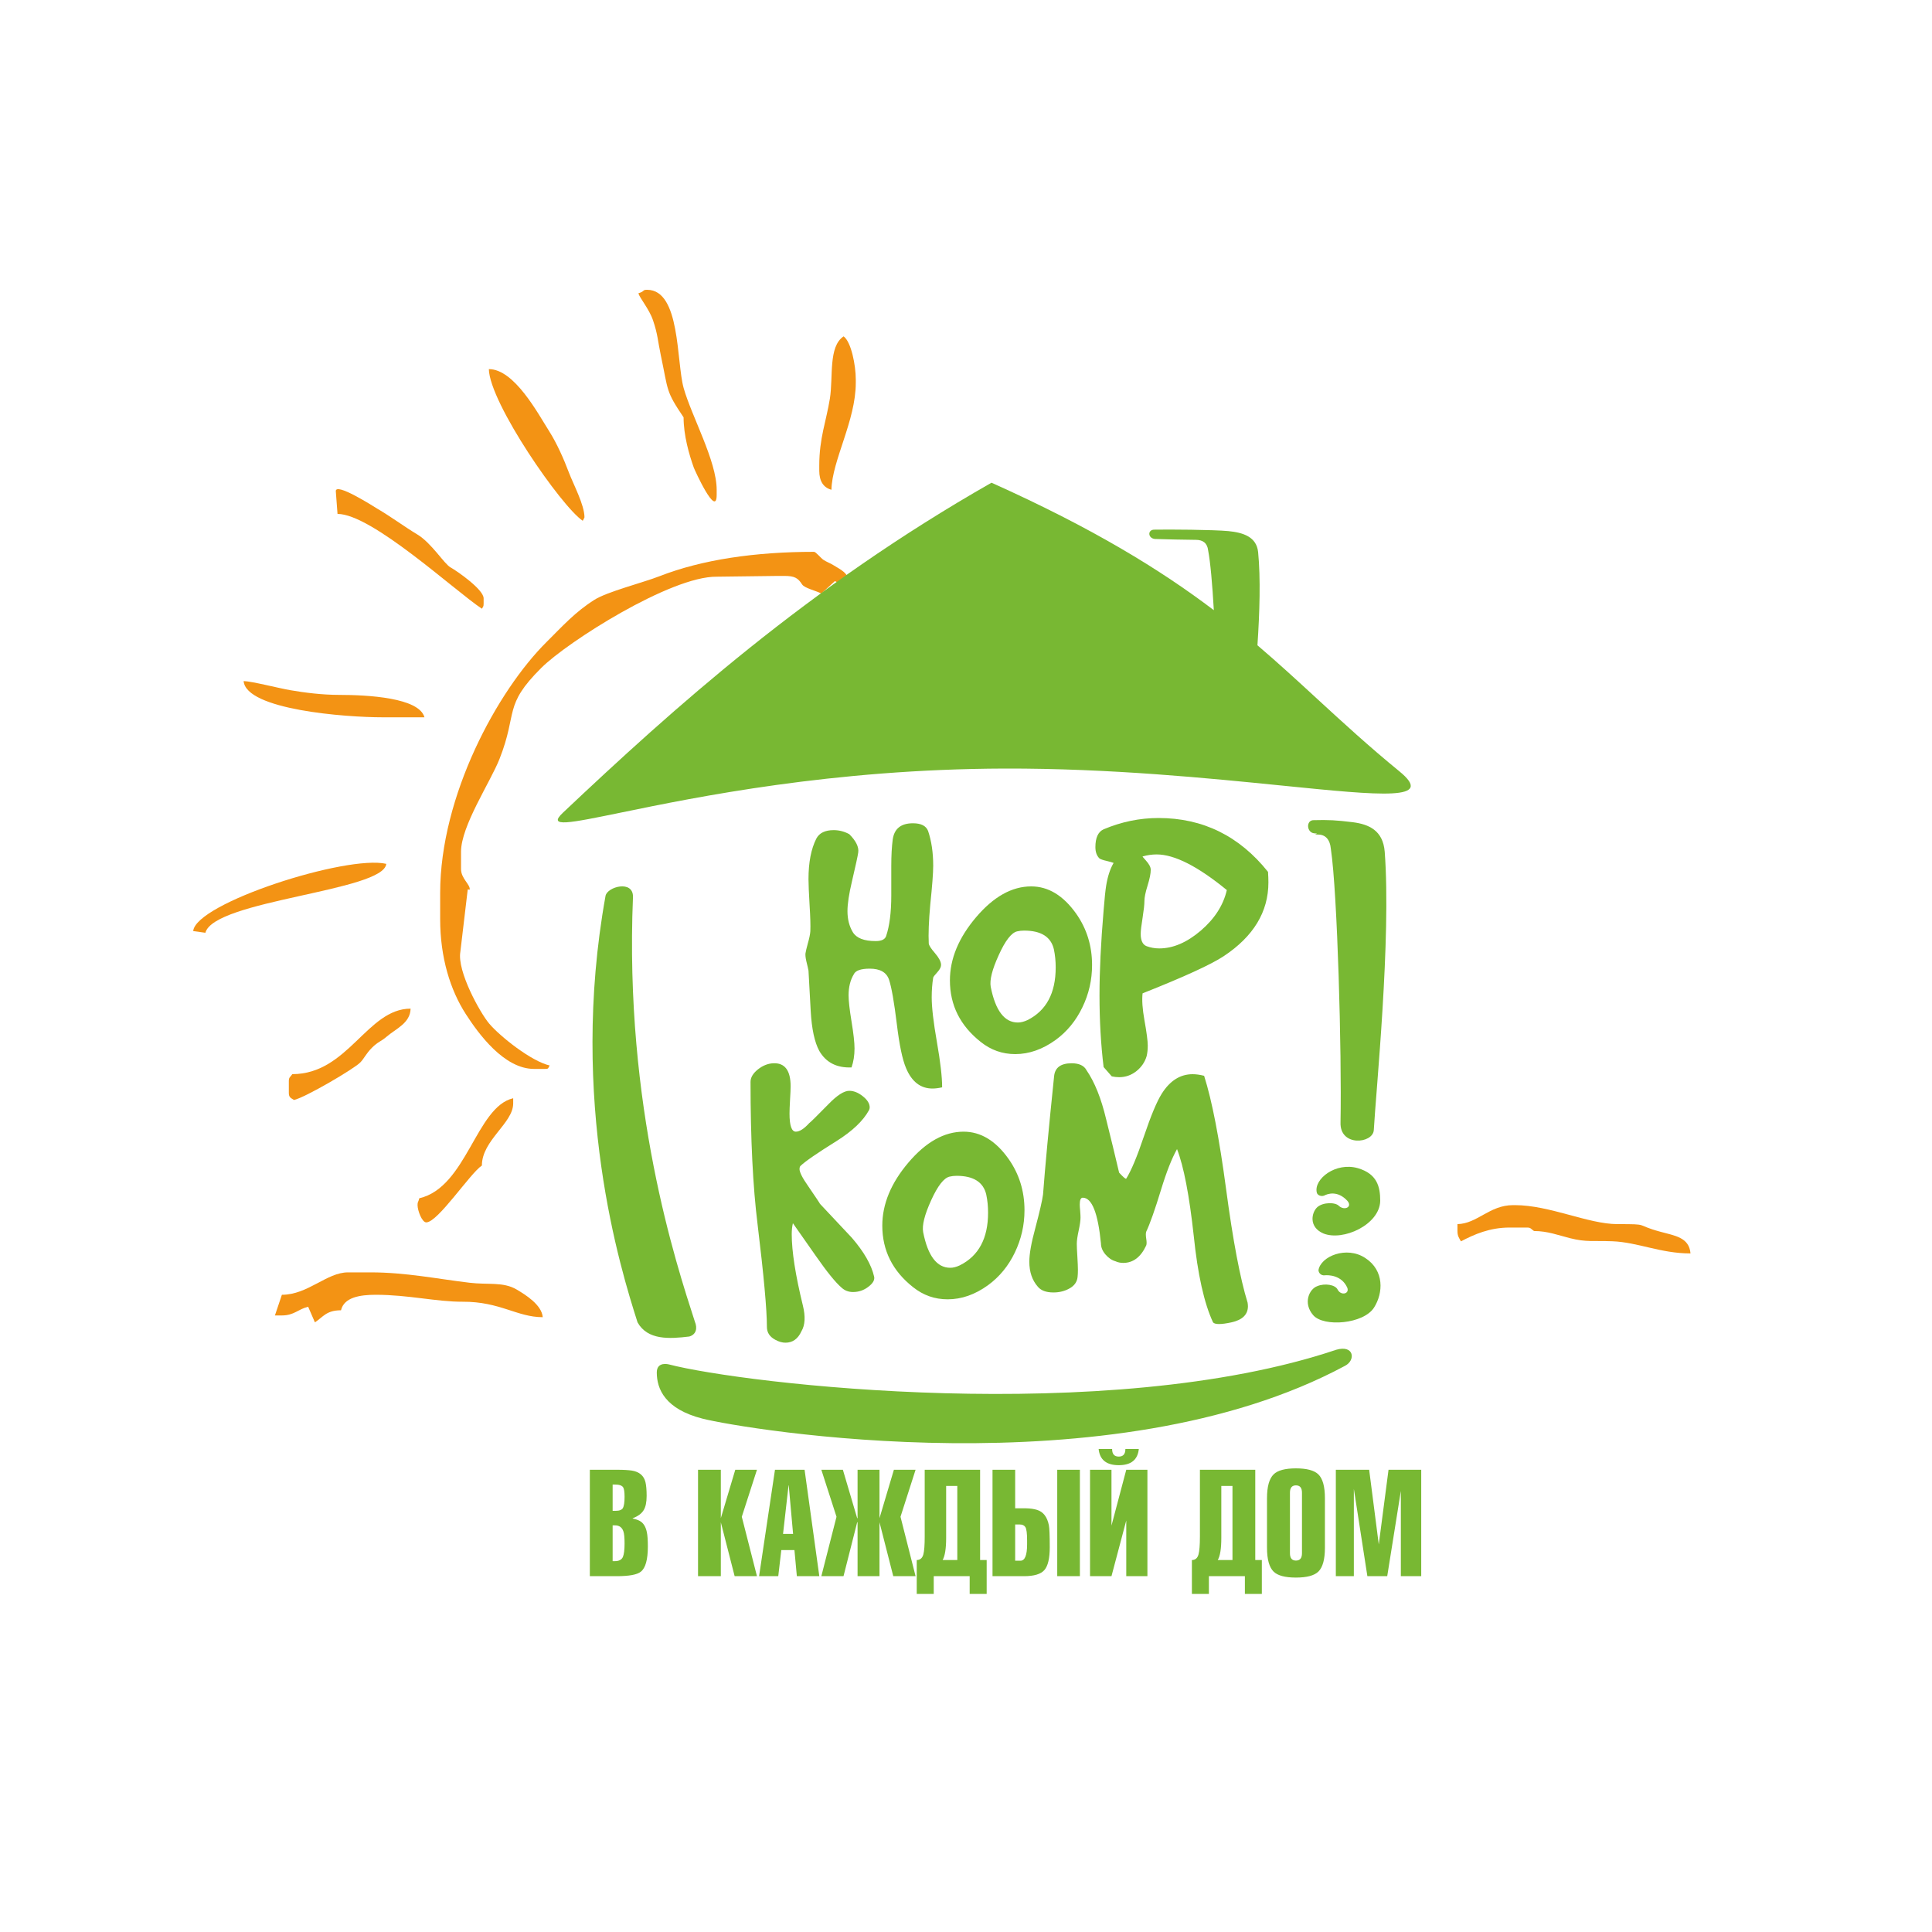 <svg width="40" height="40" viewBox="0 0 40 40" fill="none" xmlns="http://www.w3.org/2000/svg">
<rect width="40" height="40" fill="white"/>
<path fill-rule="evenodd" clip-rule="evenodd" d="M12.065 10.782C12.066 10.782 12.101 10.716 12.101 10.711C12.101 10.454 11.871 10.028 11.778 9.782C11.673 9.502 11.527 9.176 11.374 8.934C11.138 8.562 10.65 7.642 10.121 7.642C10.137 8.344 11.625 10.49 12.065 10.782Z" fill="#F39314"/>
<path fill-rule="evenodd" clip-rule="evenodd" d="M16.962 9.64V9.747C16.962 9.958 17.046 10.095 17.214 10.14C17.227 9.533 17.718 8.711 17.718 7.927V7.856C17.718 7.564 17.624 7.079 17.466 6.964C17.147 7.175 17.253 7.806 17.182 8.252C17.105 8.728 16.962 9.069 16.962 9.64Z" fill="#F39314"/>
<path fill-rule="evenodd" clip-rule="evenodd" d="M13.217 6.072C13.244 6.171 13.44 6.397 13.519 6.629C13.619 6.921 13.618 7.055 13.682 7.359C13.839 8.102 13.78 8.088 14.153 8.641C14.153 9.015 14.267 9.409 14.364 9.681C14.383 9.734 14.838 10.735 14.838 10.247V10.14C14.838 9.543 14.319 8.619 14.154 8.033C14.001 7.485 14.091 6 13.397 6C13.292 6 13.358 6.03 13.217 6.072Z" fill="#F39314"/>
<path fill-rule="evenodd" clip-rule="evenodd" d="M6.953 10.176L6.988 10.64C7.697 10.64 9.409 12.226 9.977 12.603C10.001 12.559 10.013 12.564 10.013 12.496V12.388C10.013 12.206 9.473 11.829 9.327 11.747C9.197 11.675 8.935 11.244 8.644 11.068C8.361 10.897 8.102 10.702 7.815 10.534C7.747 10.493 6.93 9.968 6.953 10.176Z" fill="#F39314"/>
<path fill-rule="evenodd" clip-rule="evenodd" d="M7.925 14.851H8.788C8.679 14.444 7.611 14.387 7.024 14.387C6.671 14.387 6.302 14.34 6.007 14.289C5.765 14.247 5.216 14.105 5.044 14.101C5.094 14.695 7.151 14.851 7.925 14.851Z" fill="#F39314"/>
<path fill-rule="evenodd" clip-rule="evenodd" d="M4 19.277L4.252 19.312C4.434 18.635 7.949 18.451 7.997 17.885C7.177 17.695 4.049 18.698 4 19.277Z" fill="#F39314"/>
<path fill-rule="evenodd" clip-rule="evenodd" d="M6.052 22.239C6.009 22.303 5.98 22.301 5.98 22.382V22.631C5.98 22.727 6.032 22.737 6.088 22.774C6.325 22.719 7.335 22.128 7.462 21.994C7.54 21.913 7.577 21.817 7.699 21.694C7.834 21.56 7.881 21.57 8.005 21.463C8.196 21.298 8.494 21.184 8.501 20.883C7.599 20.883 7.208 22.239 6.052 22.239Z" fill="#F39314"/>
<path fill-rule="evenodd" clip-rule="evenodd" d="M9.113 18.491V19.026C9.113 19.829 9.324 20.5 9.645 20.997C9.906 21.402 10.436 22.131 11.057 22.131H11.273C11.374 22.131 11.34 22.116 11.381 22.06C11.001 21.973 10.359 21.463 10.13 21.195C9.94 20.972 9.461 20.107 9.531 19.707L9.684 18.415L9.725 18.42C9.738 18.308 9.545 18.193 9.545 17.992V17.635C9.545 17.099 10.154 16.19 10.342 15.713C10.725 14.741 10.413 14.616 11.21 13.825C11.745 13.293 13.885 11.929 14.838 11.94L16.098 11.924H16.242C16.455 11.924 16.522 11.969 16.606 12.099C16.657 12.179 16.901 12.231 17.005 12.289L17.286 12.031C17.346 12.063 17.574 12.195 17.574 12.067C17.574 11.86 17.4 11.793 17.258 11.703C17.182 11.655 17.119 11.638 17.047 11.59C16.995 11.555 16.891 11.425 16.854 11.425C15.64 11.425 14.537 11.585 13.654 11.93C13.307 12.065 12.576 12.249 12.309 12.417C11.91 12.668 11.644 12.966 11.318 13.29C10.298 14.301 9.113 16.477 9.113 18.491Z" fill="#F39314"/>
<path fill-rule="evenodd" clip-rule="evenodd" d="M8.681 24.809C8.657 24.904 8.645 24.876 8.645 24.951C8.645 25.061 8.736 25.308 8.825 25.308C9.065 25.308 9.732 24.293 9.977 24.131C9.977 23.607 10.625 23.255 10.625 22.846V22.738C9.856 22.916 9.664 24.581 8.681 24.809Z" fill="#F39314"/>
<path fill-rule="evenodd" clip-rule="evenodd" d="M30.175 25.344V25.487C30.175 25.595 30.21 25.631 30.247 25.701C30.521 25.557 30.84 25.415 31.256 25.415H31.616C31.696 25.415 31.695 25.444 31.76 25.487C32.044 25.487 32.263 25.575 32.509 25.636C32.842 25.72 32.978 25.684 33.381 25.699C33.911 25.719 34.379 25.951 35 25.951C34.972 25.618 34.679 25.585 34.373 25.501C33.831 25.354 34.177 25.344 33.488 25.344C32.885 25.344 32.084 24.951 31.364 24.951H31.327C30.836 24.951 30.589 25.335 30.175 25.344Z" fill="#F39314"/>
<path fill-rule="evenodd" clip-rule="evenodd" d="M5.836 26.807L5.692 27.235H5.836C6.09 27.235 6.173 27.104 6.38 27.055L6.52 27.378C6.691 27.265 6.757 27.128 7.06 27.128C7.124 26.858 7.453 26.807 7.781 26.807C8.454 26.807 9.034 26.953 9.58 26.951C10.353 26.947 10.704 27.271 11.237 27.271C11.216 27.016 10.883 26.808 10.698 26.699C10.42 26.534 10.106 26.604 9.724 26.558C9.058 26.479 8.403 26.343 7.673 26.343H7.205C6.765 26.343 6.375 26.807 5.836 26.807Z" fill="#F39314"/>
<path fill-rule="evenodd" clip-rule="evenodd" d="M14.386 27.362C13.997 26.16 12.925 22.909 13.105 18.573C13.115 18.212 12.574 18.358 12.537 18.547C11.768 22.806 12.849 26.28 13.2 27.379C13.409 27.748 13.854 27.722 14.272 27.671C14.415 27.628 14.443 27.499 14.386 27.362Z" fill="#78B833"/>
<path fill-rule="evenodd" clip-rule="evenodd" d="M13.846 28.248C15.4 28.653 22.925 29.537 27.667 27.945C28.035 27.838 28.074 28.163 27.845 28.279C23.015 30.873 15.401 29.587 14.551 29.373C13.768 29.175 13.598 28.757 13.598 28.415C13.598 28.181 13.846 28.248 13.846 28.248Z" fill="#78B833"/>
<path fill-rule="evenodd" clip-rule="evenodd" d="M27.697 26.705C27.651 26.596 27.424 26.563 27.271 26.629C27.107 26.688 26.971 26.98 27.189 27.23C27.407 27.48 28.231 27.413 28.448 27.072C28.639 26.772 28.665 26.305 28.267 26.046C27.877 25.788 27.343 26.013 27.298 26.296C27.298 26.354 27.352 26.412 27.424 26.404C27.497 26.396 27.778 26.396 27.895 26.663C27.941 26.788 27.769 26.83 27.697 26.705Z" fill="#78B833"/>
<path fill-rule="evenodd" clip-rule="evenodd" d="M27.724 24.97C27.652 24.887 27.389 24.887 27.271 24.995C27.154 25.104 27.09 25.404 27.398 25.537C27.806 25.704 28.567 25.354 28.576 24.862C28.576 24.57 28.512 24.303 28.114 24.186C27.652 24.053 27.199 24.412 27.262 24.687C27.271 24.745 27.353 24.779 27.416 24.753C27.479 24.72 27.688 24.637 27.896 24.862C28.005 24.987 27.842 25.07 27.724 24.97Z" fill="#78B833"/>
<path fill-rule="evenodd" clip-rule="evenodd" d="M27.182 16.981C27.517 16.972 27.663 16.981 28.008 17.023C28.343 17.066 28.633 17.193 28.669 17.634C28.805 19.442 28.488 22.584 28.443 23.398C28.425 23.679 27.736 23.747 27.754 23.238C27.781 21.785 27.69 18.491 27.555 17.583C27.536 17.371 27.437 17.278 27.283 17.278C27.129 17.278 27.363 17.261 27.209 17.253C27.055 17.236 27.037 16.998 27.182 16.981Z" fill="#78B833"/>
<path fill-rule="evenodd" clip-rule="evenodd" d="M16.739 20.096C16.733 20.063 16.718 19.996 16.693 19.895C16.677 19.822 16.672 19.769 16.677 19.736C16.683 19.697 16.699 19.627 16.727 19.526C16.756 19.426 16.772 19.345 16.777 19.283C16.782 19.16 16.777 18.981 16.762 18.747C16.747 18.489 16.739 18.308 16.739 18.202C16.739 17.855 16.793 17.576 16.901 17.363C16.962 17.246 17.082 17.187 17.261 17.187C17.374 17.187 17.482 17.215 17.584 17.271C17.723 17.411 17.784 17.536 17.769 17.648C17.759 17.721 17.715 17.922 17.638 18.252C17.577 18.509 17.546 18.713 17.546 18.864C17.546 19.032 17.583 19.177 17.657 19.3C17.732 19.423 17.889 19.484 18.13 19.484C18.248 19.484 18.32 19.451 18.345 19.384C18.417 19.171 18.453 18.89 18.453 18.537C18.453 18.47 18.453 18.369 18.453 18.235C18.453 18.096 18.453 17.992 18.453 17.925C18.453 17.712 18.463 17.531 18.483 17.38C18.515 17.156 18.654 17.045 18.902 17.045C19.07 17.045 19.174 17.098 19.215 17.204C19.285 17.411 19.321 17.651 19.321 17.925C19.321 18.076 19.3 18.345 19.26 18.73C19.229 19.07 19.219 19.339 19.229 19.535C19.234 19.574 19.276 19.64 19.356 19.732C19.435 19.824 19.477 19.901 19.483 19.962C19.488 20.013 19.463 20.067 19.409 20.126C19.356 20.184 19.326 20.222 19.321 20.239C19.3 20.367 19.29 20.505 19.29 20.65C19.29 20.857 19.326 21.166 19.398 21.576C19.47 21.987 19.506 22.299 19.506 22.512C19.434 22.528 19.367 22.537 19.306 22.537C19.06 22.537 18.878 22.397 18.76 22.117C18.683 21.938 18.62 21.634 18.568 21.203C18.512 20.745 18.458 20.439 18.407 20.285C18.355 20.131 18.222 20.055 18.007 20.055C17.823 20.055 17.712 20.094 17.677 20.172C17.605 20.29 17.569 20.435 17.569 20.608C17.569 20.72 17.589 20.9 17.63 21.149C17.671 21.398 17.692 21.584 17.692 21.706C17.692 21.851 17.671 21.983 17.63 22.1C17.323 22.112 17.1 21.997 16.962 21.757C16.865 21.578 16.806 21.304 16.785 20.935C16.769 20.655 16.755 20.376 16.739 20.096ZM21.35 18.352C21.704 18.352 22.013 18.54 22.28 18.915C22.5 19.227 22.61 19.582 22.61 19.98C22.61 20.287 22.544 20.578 22.41 20.855C22.277 21.132 22.093 21.357 21.857 21.53C21.586 21.726 21.306 21.824 21.02 21.824C20.753 21.824 20.515 21.74 20.305 21.572C19.88 21.236 19.667 20.812 19.667 20.298C19.667 19.85 19.848 19.415 20.209 18.99C20.57 18.565 20.95 18.352 21.35 18.352ZM20.512 20.432C20.609 20.924 20.797 21.17 21.073 21.17C21.135 21.17 21.201 21.153 21.273 21.12C21.663 20.924 21.857 20.561 21.857 20.029C21.857 19.901 21.845 19.775 21.819 19.652C21.758 19.395 21.552 19.267 21.204 19.267C21.152 19.267 21.104 19.272 21.058 19.283C20.94 19.311 20.813 19.475 20.678 19.774C20.541 20.073 20.486 20.292 20.512 20.432ZM22.849 18.848C22.869 18.596 22.887 18.425 22.902 18.336C22.933 18.145 22.984 17.989 23.056 17.866C23.03 17.855 22.982 17.841 22.91 17.824C22.838 17.808 22.79 17.791 22.764 17.774C22.707 17.718 22.679 17.64 22.679 17.539C22.679 17.344 22.736 17.221 22.849 17.17C23.218 17.014 23.597 16.936 23.986 16.936C24.903 16.936 25.659 17.307 26.253 18.051C26.258 18.129 26.261 18.202 26.261 18.269C26.261 18.878 25.953 19.387 25.338 19.795C25.077 19.968 24.516 20.225 23.656 20.566C23.64 20.706 23.653 20.89 23.694 21.12C23.74 21.376 23.763 21.553 23.763 21.648C23.763 21.726 23.756 21.799 23.74 21.866C23.704 21.988 23.634 22.092 23.529 22.176C23.423 22.26 23.304 22.302 23.171 22.302C23.12 22.302 23.069 22.296 23.018 22.285C23.018 22.285 22.961 22.221 22.849 22.092C22.792 21.622 22.764 21.128 22.764 20.608C22.764 20.105 22.792 19.518 22.849 18.848ZM23.694 18.654C23.694 18.727 23.681 18.843 23.656 19.002C23.63 19.162 23.617 19.272 23.617 19.334C23.617 19.473 23.658 19.559 23.74 19.59C23.822 19.62 23.909 19.636 24.001 19.636C24.288 19.636 24.575 19.512 24.862 19.267C25.149 19.02 25.328 18.741 25.4 18.428C24.8 17.936 24.316 17.69 23.947 17.69C23.85 17.69 23.753 17.704 23.656 17.732C23.651 17.732 23.674 17.76 23.725 17.816C23.791 17.889 23.825 17.953 23.825 18.009C23.825 18.087 23.802 18.196 23.759 18.336C23.715 18.476 23.694 18.582 23.694 18.654Z" fill="#78B833"/>
<path fill-rule="evenodd" clip-rule="evenodd" d="M15.685 25.35C15.588 24.573 15.539 23.59 15.539 22.399C15.539 22.309 15.589 22.224 15.689 22.143C15.789 22.063 15.896 22.019 16.008 22.014C16.249 22.002 16.369 22.162 16.369 22.491C16.369 22.547 16.365 22.64 16.357 22.768C16.35 22.897 16.346 22.991 16.346 23.053C16.346 23.305 16.39 23.43 16.477 23.43C16.553 23.43 16.646 23.372 16.753 23.254C16.784 23.232 16.917 23.1 17.153 22.86C17.332 22.675 17.476 22.584 17.583 22.584C17.676 22.584 17.769 22.621 17.864 22.697C17.959 22.772 18.006 22.849 18.006 22.927C18.006 22.949 18.001 22.969 17.991 22.986C17.872 23.204 17.65 23.416 17.322 23.623C16.917 23.875 16.666 24.048 16.569 24.143C16.558 24.16 16.553 24.18 16.553 24.202C16.553 24.269 16.612 24.386 16.73 24.554C16.894 24.794 16.976 24.917 16.976 24.923C17.197 25.157 17.417 25.392 17.637 25.627C17.888 25.918 18.042 26.186 18.098 26.432C18.113 26.499 18.074 26.569 17.979 26.641C17.885 26.714 17.778 26.75 17.66 26.75C17.568 26.75 17.489 26.72 17.422 26.658C17.299 26.552 17.122 26.334 16.892 26.004C16.594 25.58 16.435 25.353 16.416 25.325C16.4 25.392 16.392 25.468 16.392 25.552C16.392 25.909 16.469 26.401 16.622 27.027C16.679 27.256 16.669 27.435 16.592 27.564C16.52 27.721 16.41 27.799 16.262 27.799C16.195 27.799 16.126 27.779 16.054 27.74C15.936 27.678 15.878 27.589 15.878 27.472C15.878 27.114 15.813 26.407 15.685 25.35ZM19.95 23.43C20.304 23.43 20.614 23.617 20.88 23.992C21.101 24.305 21.211 24.66 21.211 25.057C21.211 25.364 21.144 25.656 21.011 25.933C20.878 26.21 20.694 26.434 20.457 26.608C20.186 26.804 19.907 26.901 19.62 26.901C19.353 26.901 19.116 26.818 18.905 26.65C18.48 26.315 18.267 25.89 18.267 25.375C18.267 24.928 18.448 24.492 18.809 24.068C19.17 23.643 19.551 23.43 19.95 23.43ZM19.113 25.51C19.21 26.002 19.397 26.248 19.674 26.248C19.735 26.248 19.801 26.231 19.873 26.197C20.263 26.002 20.457 25.638 20.457 25.107C20.457 24.979 20.445 24.853 20.419 24.73C20.358 24.473 20.153 24.344 19.804 24.344C19.753 24.344 19.704 24.35 19.659 24.361C19.541 24.389 19.414 24.552 19.278 24.852C19.142 25.15 19.087 25.37 19.113 25.51ZM25.491 27.379C25.281 27.424 25.155 27.424 25.115 27.379C24.93 26.982 24.797 26.384 24.715 25.585C24.623 24.747 24.508 24.148 24.369 23.791C24.262 23.981 24.151 24.261 24.039 24.629C23.911 25.048 23.808 25.339 23.731 25.501C23.721 25.529 23.721 25.577 23.731 25.644C23.742 25.711 23.742 25.758 23.731 25.786C23.619 26.027 23.46 26.147 23.255 26.147C23.198 26.147 23.145 26.136 23.094 26.113C23.017 26.091 22.948 26.043 22.886 25.971C22.825 25.898 22.794 25.823 22.794 25.744C22.732 25.113 22.607 24.797 22.417 24.797C22.376 24.797 22.355 24.845 22.355 24.94C22.355 24.967 22.358 25.012 22.364 25.073C22.369 25.135 22.371 25.18 22.371 25.208C22.371 25.269 22.358 25.359 22.333 25.476C22.307 25.594 22.294 25.686 22.294 25.753C22.294 25.809 22.298 25.898 22.306 26.021C22.313 26.144 22.317 26.234 22.317 26.29C22.317 26.345 22.315 26.396 22.31 26.44C22.299 26.541 22.244 26.619 22.144 26.675C22.045 26.731 21.933 26.759 21.81 26.759C21.662 26.759 21.554 26.72 21.488 26.641C21.37 26.507 21.311 26.334 21.311 26.122C21.311 25.96 21.352 25.731 21.433 25.434C21.526 25.082 21.58 24.847 21.595 24.73C21.636 24.182 21.712 23.363 21.825 22.273C21.846 22.1 21.966 22.014 22.187 22.014C22.34 22.014 22.443 22.061 22.494 22.156C22.663 22.402 22.799 22.74 22.901 23.17C22.994 23.54 23.083 23.908 23.17 24.278C23.257 24.373 23.306 24.414 23.317 24.403C23.419 24.241 23.542 23.948 23.685 23.523C23.829 23.098 23.951 22.804 24.054 22.642C24.223 22.374 24.436 22.24 24.692 22.24C24.764 22.24 24.843 22.251 24.93 22.273C25.095 22.793 25.245 23.573 25.384 24.612C25.527 25.686 25.676 26.471 25.83 26.969C25.834 26.997 25.837 27.022 25.837 27.044C25.837 27.217 25.722 27.329 25.491 27.379Z" fill="#78B833"/>
<path fill-rule="evenodd" clip-rule="evenodd" d="M12.684 31.581V32.322H12.729C12.816 32.322 12.872 32.292 12.897 32.233C12.919 32.18 12.931 32.087 12.931 31.956C12.931 31.835 12.923 31.752 12.907 31.707C12.879 31.622 12.821 31.581 12.734 31.581H12.684ZM12.212 32.633V30.43H12.794C12.915 30.43 13.011 30.436 13.083 30.447C13.237 30.472 13.331 30.552 13.364 30.688C13.379 30.752 13.388 30.847 13.388 30.971C13.388 31.102 13.367 31.201 13.327 31.265C13.285 31.336 13.209 31.392 13.099 31.434V31.44C13.158 31.452 13.207 31.468 13.245 31.489C13.319 31.529 13.368 31.606 13.392 31.721C13.406 31.787 13.413 31.886 13.413 32.018C13.413 32.289 13.365 32.463 13.269 32.539C13.194 32.602 13.026 32.633 12.766 32.633H12.212ZM12.684 30.736V31.28H12.745C12.825 31.28 12.876 31.26 12.898 31.22C12.919 31.18 12.931 31.103 12.931 30.991C12.931 30.89 12.921 30.824 12.902 30.794C12.877 30.755 12.821 30.736 12.734 30.736H12.684ZM15.672 32.633H15.21L14.924 31.517V32.633H14.452V30.43H14.924V31.432L15.223 30.43H15.672L15.358 31.403L15.672 32.633ZM16.326 30.753L16.212 31.758H16.42L16.33 30.753H16.326ZM16.498 32.633L16.448 32.093H16.176L16.113 32.633H15.716L16.045 30.43H16.658L16.963 32.633H16.498ZM17.005 32.633L17.319 31.403L17.005 30.43H17.451L17.747 31.432H17.755V30.43H18.209V31.432L18.507 30.43H18.956L18.644 31.403L18.956 32.633H18.494L18.209 31.517V32.633H17.755V31.517H17.747L17.464 32.633H17.005ZM20.076 32.633H19.332V33H18.98V32.299C19.05 32.299 19.096 32.259 19.117 32.182C19.136 32.111 19.145 31.989 19.145 31.815V30.43H20.292V32.299H20.428V33H20.076V32.633ZM19.516 32.299H19.82V30.765H19.589V31.841C19.589 32.062 19.564 32.215 19.516 32.299ZM21.018 31.563V32.313H21.128C21.219 32.313 21.265 32.2 21.265 31.972V31.895C21.265 31.746 21.253 31.654 21.229 31.617C21.206 31.581 21.168 31.563 21.115 31.563H21.018ZM21.018 30.43V31.228C21.221 31.228 21.296 31.228 21.243 31.228C21.333 31.23 21.408 31.241 21.469 31.26C21.6 31.299 21.682 31.407 21.716 31.58C21.728 31.642 21.734 31.794 21.734 32.034C21.734 32.263 21.697 32.42 21.624 32.505C21.55 32.591 21.409 32.633 21.199 32.633H20.549V30.43H21.018ZM22.358 30.43V32.633H21.889V30.43H22.358ZM22.568 30.43H23.012V31.586L23.318 30.43H23.756V32.633H23.318V31.48L23.012 32.633H22.568V30.43ZM23.163 30.335C22.908 30.335 22.769 30.224 22.746 30H23.025C23.025 30.105 23.071 30.157 23.163 30.157C23.254 30.157 23.3 30.105 23.3 30H23.578C23.555 30.224 23.417 30.335 23.163 30.335ZM25.774 32.633H25.029V33H24.677V32.299C24.747 32.299 24.793 32.259 24.814 32.182C24.833 32.111 24.843 31.989 24.843 31.815V30.43H25.989V32.299H26.125V33H25.774V32.633ZM25.212 32.299H25.517V30.765H25.286V31.841C25.286 32.062 25.262 32.215 25.212 32.299ZM26.956 30.905C26.956 30.804 26.915 30.753 26.831 30.753C26.748 30.753 26.707 30.804 26.707 30.905V32.158C26.707 32.259 26.748 32.31 26.831 32.31C26.915 32.31 26.956 32.259 26.956 32.158V30.905ZM27.431 31.019V32.044C27.431 32.285 27.386 32.449 27.295 32.539C27.209 32.621 27.055 32.662 26.831 32.662C26.607 32.662 26.453 32.621 26.369 32.539C26.278 32.449 26.232 32.285 26.232 32.044V31.019C26.232 30.779 26.278 30.614 26.369 30.525C26.453 30.442 26.607 30.401 26.831 30.401C27.055 30.401 27.209 30.442 27.295 30.525C27.386 30.614 27.431 30.779 27.431 31.019ZM28.748 30.43H29.425V32.633H29.003V30.868L28.721 32.633H28.31L28.03 30.825V32.633H27.657V30.43H28.347L28.546 31.976L28.748 30.43Z" fill="#78B833"/>
<path fill-rule="evenodd" clip-rule="evenodd" d="M11.653 16.828C13.941 14.668 16.725 12.16 20.528 9.994C22.635 10.939 24.028 11.798 25.131 12.633C25.1 12.092 25.059 11.63 25.013 11.394C24.996 11.243 24.903 11.177 24.76 11.177C24.617 11.177 24.056 11.165 23.913 11.159C23.77 11.147 23.753 10.978 23.887 10.966C24.199 10.96 25.114 10.966 25.434 10.996C25.745 11.027 26.015 11.117 26.048 11.43C26.101 11.971 26.08 12.678 26.034 13.36C26.469 13.731 26.871 14.101 27.277 14.475C27.806 14.961 28.343 15.455 28.972 15.969C29.725 16.584 28.613 16.473 26.567 16.267C25.036 16.113 22.982 15.906 20.797 15.912C17.233 15.923 14.414 16.503 12.864 16.822C11.787 17.043 11.324 17.139 11.653 16.828Z" fill="#78B833"/>
</svg>
